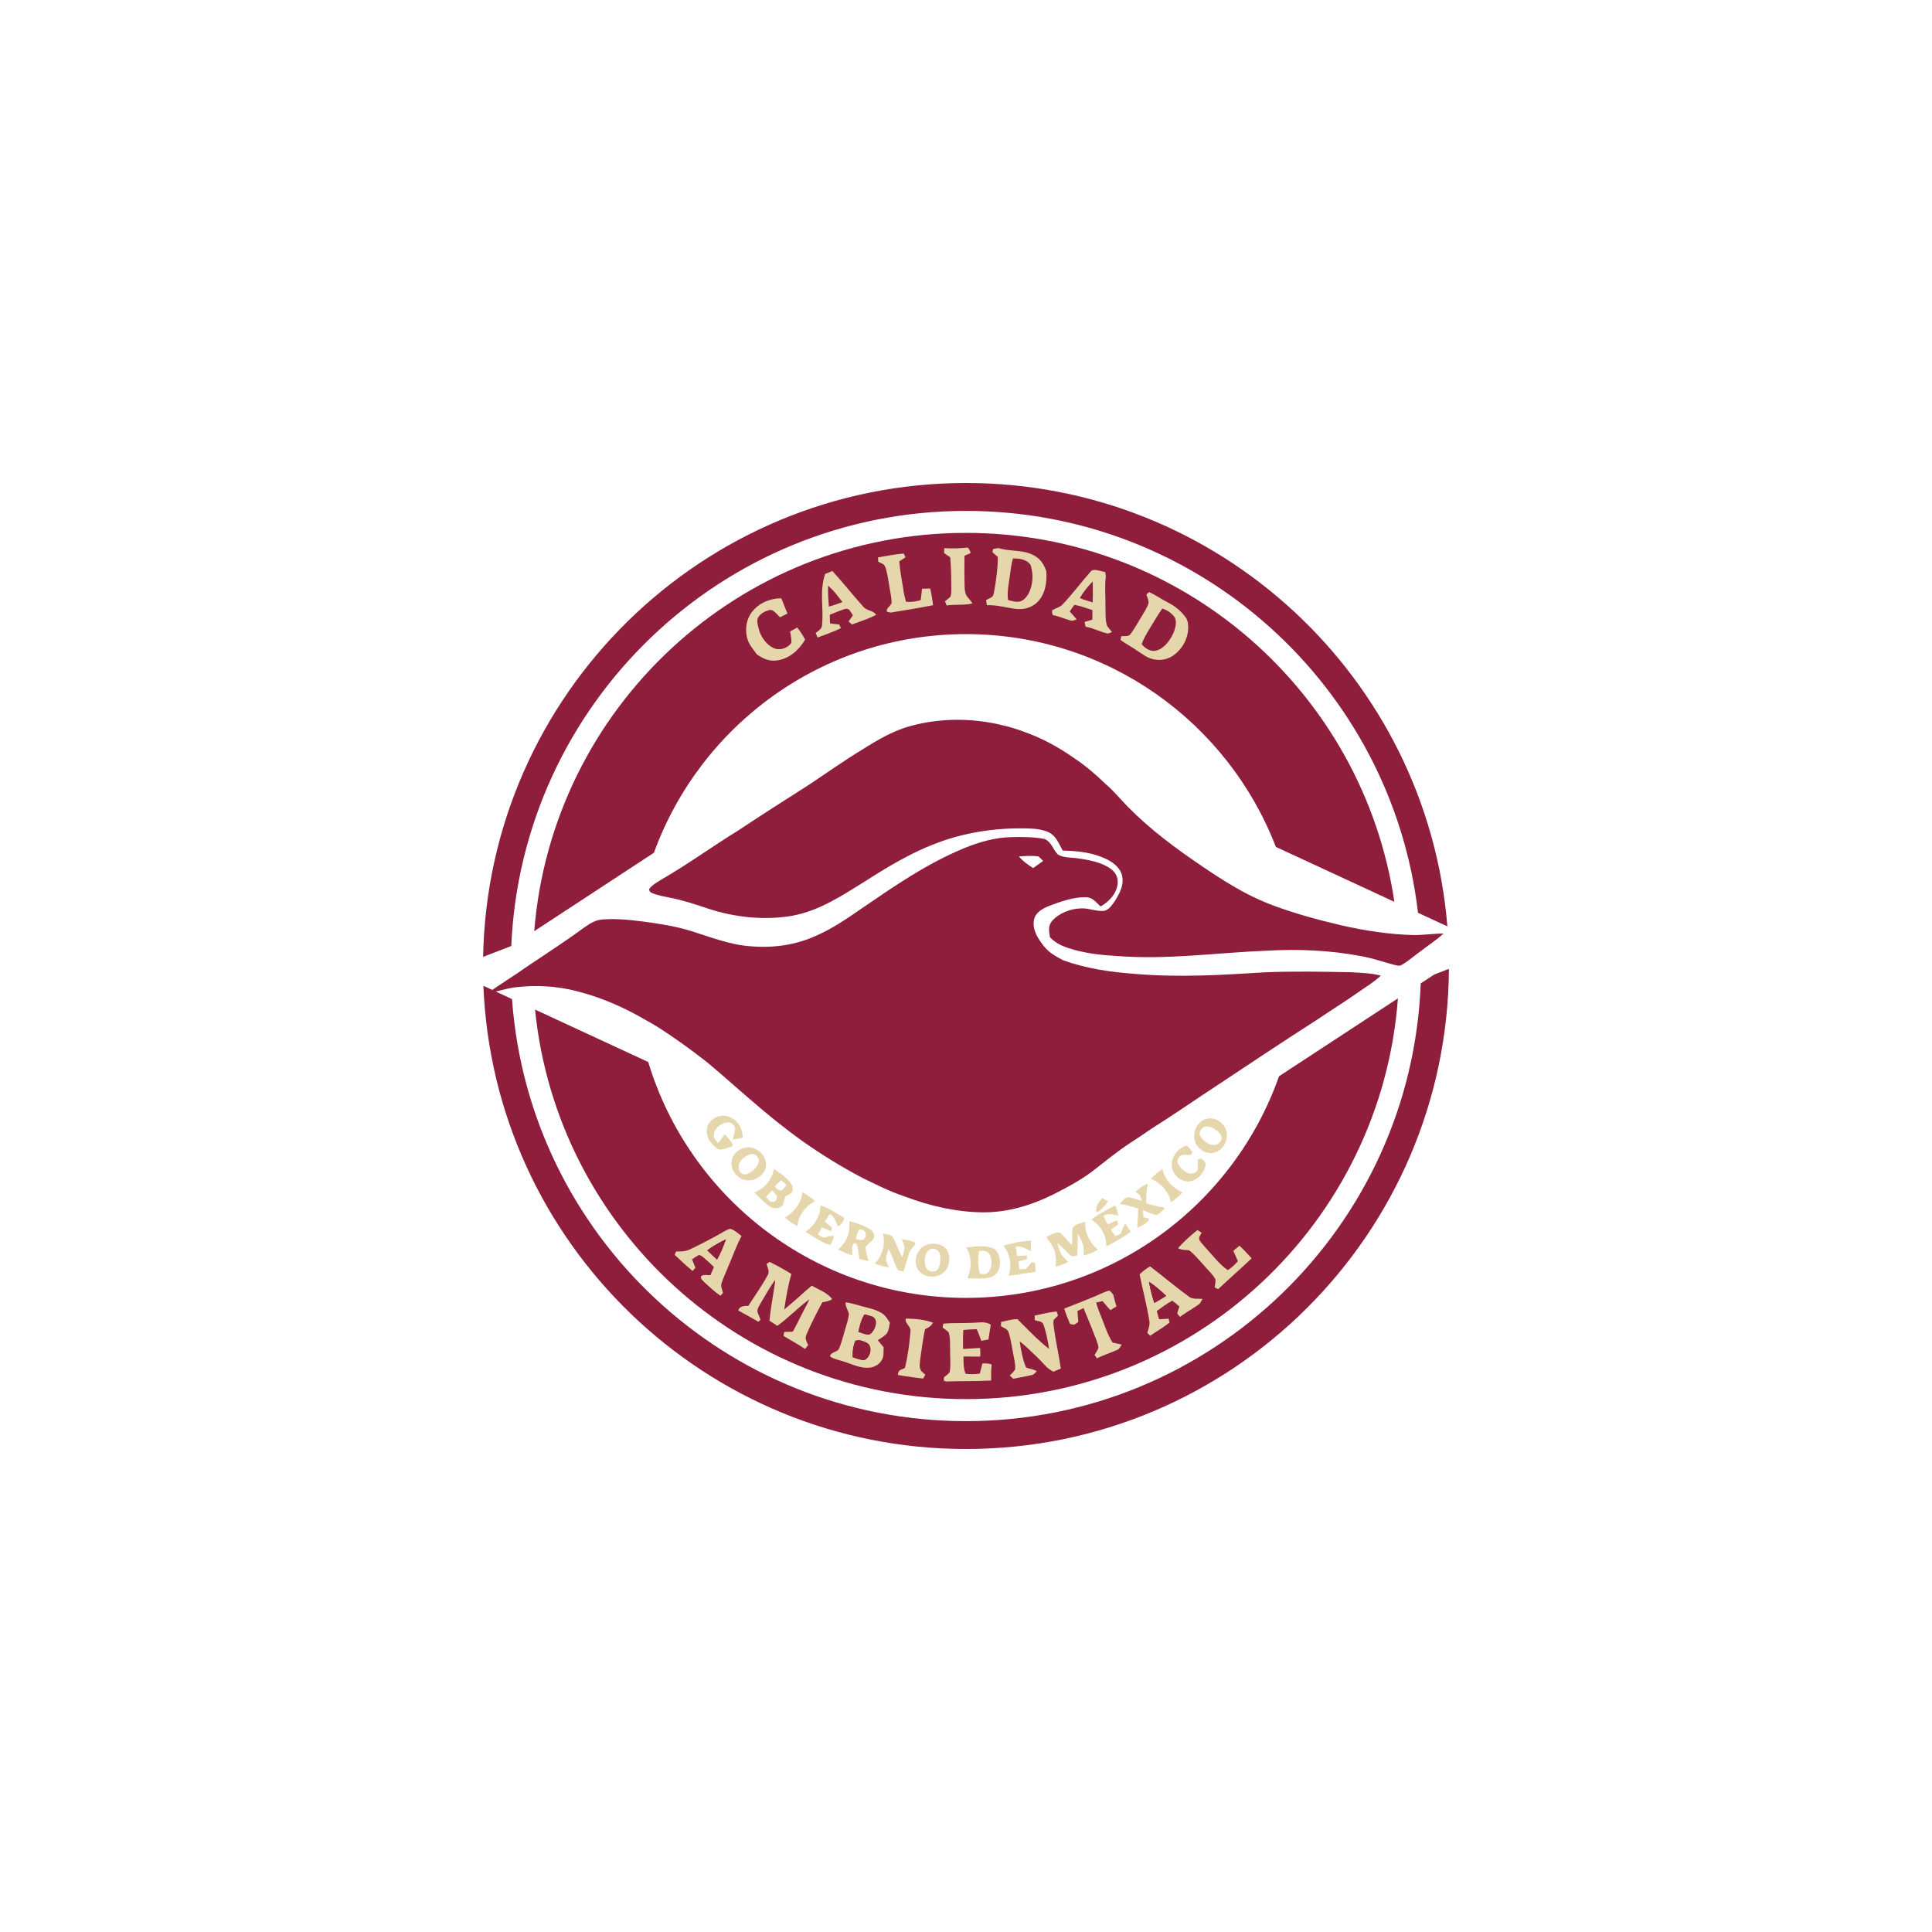 <?xml version="1.0" encoding="utf-8"?>
<!-- Generator: Adobe Illustrator 25.4.1, SVG Export Plug-In . SVG Version: 6.00 Build 0)  -->
<svg version="1.1" id="Capa_1" xmlns="http://www.w3.org/2000/svg" xmlns:xlink="http://www.w3.org/1999/xlink" x="0px" y="0px"
	 viewBox="0 0 500 500" style="enable-background:new 0 0 500 500;" xml:space="preserve">
<style type="text/css">
	.st0{fill:#8E1E3C;}
	.st1{fill:#08ABDF;}
	.st2{fill:#E6D6AB;}
	.st3{fill:none;}
</style>
<g>
	<path class="st0" d="M331.01,278.54c-11.76,33.4-43.6,57.35-81.02,57.35c-38.79,0-71.57-25.73-82.23-61.04l-29.29-13.57
		c5.66,56.61,53.43,100.81,111.53,100.81c59.08,0,107.49-45.72,111.78-103.71l-27.07,17.73L331.01,278.54z"/>
	<path class="st0" d="M360.86,233.39c-8.03-54.03-54.6-95.48-110.87-95.48c-58.88,0-107.15,45.39-111.73,103.08l30.98-20.3
		c11.98-33,43.62-56.58,80.76-56.58c36.57,0,67.8,22.87,80.19,55.07l6.01,2.78L360.86,233.39z"/>
	<path class="st1" d="M276.83,158.29c0.03,0.03,0.06,0.06,0.09,0.1v-0.23C276.89,158.2,276.86,158.24,276.83,158.29z M276.83,158.29
		c0.03,0.03,0.06,0.06,0.09,0.1v-0.23C276.89,158.2,276.86,158.24,276.83,158.29z"/>
	<path class="st2" d="M251.67,156.18c-2.17,0.51-4.46,0.18-6.68,0.52c-0.12-0.38-0.3-0.73-0.44-1.1c0.48-0.37,0.98-0.72,1.4-1.15
		c0.26-0.47,0.21-1.12,0.25-1.65c0.01-2.38-0.03-4.78-0.18-7.15c-0.03-0.47-0.07-0.94-0.1-1.42c-0.33-0.24-0.67-0.47-1.01-0.69
		c-0.2-0.14-0.39-0.27-0.59-0.4c0.02-0.43,0.04-0.85,0.04-1.28c2.04,0.13,4.05,0.07,6.07-0.15c0.45,0.38,0.6,0.88,0.79,1.4
		c-0.54,0.23-1.08,0.48-1.61,0.73c-0.05,2.59-0.03,5.18,0.02,7.77c0.03,0.94,0.07,1.83,0.57,2.67
		C250.74,154.89,251.24,155.5,251.67,156.18z"/>
	<path class="st2" d="M241.48,156.62c-3.64,0.74-7.33,1.31-11,1.92c-0.31-0.06-0.61-0.14-0.91-0.23c-0.46-0.85,1.12-1.51,1.18-2.34
		c0.01-1.1-0.25-2.21-0.43-3.29c-0.34-1.84-0.54-3.76-1.07-5.57c-0.24-0.56-0.32-1-0.95-1.24c-0.34-0.17-0.67-0.33-1.01-0.5
		c-0.01-0.38-0.04-0.75-0.05-1.13c2.23-0.34,4.4-0.82,6.65-0.99c0.15,0.33,0.29,0.66,0.45,0.99c-0.54,0.35-1.07,0.7-1.61,1.04
		c0.2,2.42,0.63,4.79,1.04,7.18c0.14,1.12,0.4,2.21,0.71,3.29c1.35,0.11,2.53-0.06,3.81-0.45c0.1-0.98,0.21-1.96,0.33-2.94
		c0.71-0.01,1.42-0.03,2.12-0.04c0.12,0.56,0.24,1.12,0.35,1.67C241.23,154.9,241.35,155.76,241.48,156.62z"/>
	<path class="st3" d="M276.83,158.29c0.03,0.03,0.06,0.06,0.09,0.1v-0.23c-0.02,0.04-0.05,0.07-0.07,0.11
		C276.84,158.27,276.83,158.28,276.83,158.29z"/>
	<path class="st3" d="M272.35,158.86L272.35,158.86c-0.03-0.1-0.07-0.2-0.1-0.3C272.29,158.66,272.32,158.76,272.35,158.86z"/>
	<path class="st3" d="M272.24,158.51c-0.01-0.04-0.02-0.09-0.02-0.12C272.23,158.43,272.23,158.47,272.24,158.51z"/>
	<path class="st3" d="M249.65,151.61c-0.04-2.59-0.07-5.18-0.02-7.77c0.54-0.25,1.07-0.5,1.62-0.73c-0.2-0.53-0.34-1.02-0.79-1.4
		c-2.02,0.21-4.04,0.27-6.07,0.15c0,0.43-0.02,0.85-0.04,1.28c0.2,0.13,0.39,0.27,0.59,0.4c0.34,0.23,0.68,0.46,1.01,0.69
		c0.04,0.48,0.07,0.95,0.1,1.42c0.15,2.38,0.2,4.78,0.18,7.16c-0.04,0.52,0.01,1.18-0.25,1.65c-0.43,0.42-0.93,0.78-1.4,1.15
		c0.14,0.38,0.32,0.73,0.44,1.11c2.21-0.35,4.51-0.01,6.68-0.53c-0.43-0.68-0.93-1.29-1.46-1.9
		C249.71,153.44,249.68,152.55,249.65,151.61z"/>
	<path class="st3" d="M204.49,163.4c0.14,0.97,0.37,1.97,0.34,2.94c-1.01,1.45-3.07,2.12-4.69,1.34c-1.68-0.78-2.96-2.56-3.59-4.25
		c-0.25-1.04-0.73-2.32-0.47-3.37c0.5-1.04,1.61-1.76,2.71-2.07c1.29-0.6,2.22,1.05,3.1,1.76c0.64-0.32,1.29-0.63,1.93-0.96
		c-0.58-1.3-1.05-2.65-1.62-3.95c-2.96,0.03-5.82,1.21-7.63,3.61c-1.42,1.88-1.75,4.32-1.22,6.59c0.44,1.72,1.55,2.94,2.56,4.35
		c1.55,1.04,3.16,1.81,5.09,1.56c3.27-0.43,5.73-2.67,7.38-5.4c-0.57-1.12-1.28-2.15-2.03-3.15
		C205.72,162.73,205.1,163.07,204.49,163.4z"/>
	<path class="st3" d="M272.2,158.16c0.01-0.04,0.01-0.07,0.02-0.1C272.21,158.09,272.21,158.12,272.2,158.16z"/>
	<path class="st3" d="M272.21,158.35c-0.01-0.05-0.01-0.1-0.01-0.15C272.2,158.24,272.2,158.29,272.21,158.35z"/>
	<path class="st3" d="M272.35,157.9L272.35,157.9c-0.01,0.01-0.02,0.01-0.02,0.01c-0.04,0.03-0.06,0.07-0.08,0.1
		c0.02-0.04,0.05-0.07,0.08-0.1C272.33,157.92,272.34,157.91,272.35,157.9z"/>
	<path class="st0" d="M262.17,144.52c-0.48,1.44-0.61,3.04-0.83,4.54c-0.26,2.11-0.74,4.07-0.45,6.22c1.22,0.3,2.59,0.81,3.76,0.08
		c1.45-0.93,2.16-2.85,2.42-4.47c0.3-1.58,0.11-3.14-0.33-4.68C265.76,144.76,263.78,144.49,262.17,144.52z"/>
	<path class="st0" d="M282.8,150.49c-1.27,1.31-2.43,2.72-3.35,4.31c0.36,0.14,0.71,0.26,1.07,0.4c0.75,0.26,1.51,0.49,2.27,0.71
		c0.04-1.43,0.05-2.88,0.03-4.31C282.82,151.23,282.82,150.86,282.8,150.49z"/>
	<path class="st0" d="M214.32,151.54c-0.09,1.83,0.05,3.64,0.2,5.46l0.51-0.16c1.01-0.3,2.02-0.63,3.01-1.01
		c-0.82-1.06-1.63-2.16-2.54-3.13C215.11,152.29,214.71,151.92,214.32,151.54z"/>
	<path class="st0" d="M300.79,157.49c-0.74,1.03-1.4,2.09-2.05,3.18c-1.17,2-2.48,3.85-3.29,6.04c0.19,0.21,0.38,0.41,0.58,0.61
		c0.99,0.86,2.13,1.42,3.46,0.98c1.95-0.63,3.42-2.74,4.22-4.53c0.46-1.13,0.96-3.02,0.21-4.11
		C303.04,158.57,302.14,157.93,300.79,157.49z"/>
	<path class="st2" d="M267.88,143.92c-2.94-1.8-6.16-1.05-9.53-2.09c-0.45,0.08-0.9,0.17-1.34,0.25c-0.05,0.27-0.11,0.54-0.17,0.82
		c0.46,0.42,0.93,0.84,1.41,1.26c-0.02,0.65-0.04,1.29-0.07,1.95c-0.16,2.46-0.52,5.09-1.01,7.51c-0.18,1.11-1.15,1.17-1.98,1.68
		c0.09,0.44,0.16,0.88,0.22,1.32c2.69-0.11,5.16,0.73,7.79,0.99c2.21,0.19,4.44-0.6,5.82-2.39c1.65-2.11,1.91-4.8,1.77-7.38
		C270.21,146.23,269.42,144.79,267.88,143.92z M267.07,150.9c-0.26,1.62-0.98,3.54-2.42,4.47c-1.17,0.73-2.54,0.21-3.76-0.08
		c-0.3-2.15,0.18-4.11,0.45-6.22c0.22-1.51,0.35-3.1,0.83-4.54c1.62-0.04,3.6,0.24,4.57,1.7
		C267.17,147.76,267.36,149.32,267.07,150.9z"/>
	<path class="st2" d="M286.09,156.95c0.05-2.59-0.24-5.23,0.1-7.79c-0.05-0.37-0.1-0.73-0.16-1.1c-0.96-0.17-2.78-0.92-3.6-0.34
		c-2.55,2.88-4.86,6.01-7.52,8.8c-0.67,0.65-1.75,0.88-2.55,1.38c-0.01,0.01-0.01,0.01-0.02,0.01c-0.04,0.03-0.06,0.07-0.08,0.1
		c-0.01,0.01-0.01,0.02-0.02,0.04c-0.01,0.03-0.02,0.07-0.02,0.1c0,0.01-0.01,0.02-0.01,0.04c0,0.04,0,0.1,0.01,0.14
		c0,0.01,0.01,0.03,0.01,0.04c0.01,0.04,0.02,0.08,0.02,0.12c0.01,0.01,0.01,0.03,0.01,0.04c0.03,0.1,0.06,0.2,0.1,0.3
		c0.04,0.13,0.08,0.26,0.1,0.36c1.57,0.28,2.99,0.95,4.52,1.37c0.62,0.21,1.08-0.07,1.65-0.25c-0.37-0.48-0.76-0.93-1.16-1.38
		c-0.21-0.23-0.42-0.45-0.63-0.67c0.01-0.01,0.01-0.02,0.02-0.03c0.02-0.04,0.05-0.07,0.07-0.11c0.36-0.54,0.73-1.08,1.12-1.59
		c1.61,0.27,3.11,0.85,4.67,1.37c-0.01,0.82-0.02,1.65-0.02,2.46c-0.67,0.2-1.34,0.4-2.01,0.6c0.08,0.41,0.15,0.83,0.26,1.24
		c2.01,0.31,3.79,1.38,5.76,1.76c0.36-0.11,0.73-0.24,1.08-0.39c-0.45-0.53-0.89-1.06-1.29-1.62
		C285.99,160.4,286.16,158.6,286.09,156.95z M282.79,155.9c-0.76-0.22-1.52-0.44-2.27-0.71c-0.36-0.14-0.71-0.26-1.07-0.4
		c0.91-1.59,2.07-3,3.35-4.32c0.01,0.37,0.01,0.74,0.02,1.11C282.85,153.03,282.83,154.47,282.79,155.9z"/>
	<path class="st2" d="M223.37,156.96c-2.71-3.01-5.21-6.22-7.96-9.19c-0.63,0.24-1.25,0.51-1.88,0.78c-1.5,4.55-0.33,8.68-0.79,13.3
		c-0.03,0.54-0.33,0.85-0.68,1.21c-0.32,0.26-0.65,0.51-0.97,0.75c0.16,0.4,0.32,0.79,0.49,1.18c2.04-0.79,4.09-1.43,6.04-2.43
		c-0.14-0.32-0.29-0.63-0.43-0.94c-0.62-0.07-1.24-0.13-1.86-0.21l-0.54-0.1c-0.03-0.74-0.04-1.48-0.04-2.21
		c1.29-0.49,2.56-1.09,3.88-1.49c0.36-0.12,0.74-0.07,1.14,0.18c0.33,0.48,0.64,0.96,0.96,1.45c-0.38,0.53-0.75,1.06-1.12,1.57
		c0.29,0.28,0.57,0.54,0.86,0.82c2.09-0.8,4.32-1.46,6.29-2.53C225.88,157.87,224.33,158.15,223.37,156.96z M215.03,156.84
		l-0.51,0.16c-0.15-1.82-0.29-3.63-0.2-5.46c0.4,0.38,0.79,0.76,1.17,1.16c0.91,0.97,1.73,2.07,2.54,3.13
		C217.04,156.21,216.04,156.54,215.03,156.84z"/>
	<path class="st2" d="M307.05,160.06c-1.23-1.77-2.73-3.06-4.64-4.05c-1.71-0.87-3.29-1.99-5.02-2.79
		c-0.24,0.21-0.48,0.42-0.71,0.63c0.21,0.7,0.66,1.53,0.55,2.25c-0.35,1.24-1.17,2.38-1.82,3.49c-0.92,1.47-1.73,3.06-2.79,4.44
		c-0.49,0.82-1.65,0.51-2.46,0.63c-0.05,0.32-0.11,0.65-0.15,0.97c0.3,0.21,0.61,0.43,0.92,0.64c1.74,1.05,3.44,2.13,5.12,3.29
		c2.2,1.46,5.04,1.68,7.32,0.26c2.89-1.86,4.63-5.41,4.01-8.85C307.26,160.68,307.15,160.37,307.05,160.06z M303.71,163.77
		c-0.8,1.79-2.27,3.9-4.22,4.53c-1.33,0.44-2.48-0.12-3.46-0.98c-0.2-0.2-0.38-0.4-0.57-0.61c0.81-2.2,2.11-4.04,3.29-6.04
		c0.65-1.09,1.31-2.15,2.05-3.18c1.35,0.44,2.24,1.08,3.14,2.17C304.68,160.75,304.18,162.63,303.71,163.77z"/>
	<path class="st2" d="M208.37,165.54c-1.65,2.74-4.11,4.97-7.39,5.4c-1.93,0.25-3.53-0.51-5.09-1.56c-1.01-1.4-2.12-2.63-2.56-4.35
		c-0.53-2.27-0.2-4.71,1.23-6.59c1.81-2.39,4.68-3.58,7.63-3.61c0.57,1.31,1.04,2.65,1.62,3.95c-0.64,0.32-1.29,0.65-1.93,0.96
		c-0.88-0.71-1.8-2.37-3.1-1.76c-1.09,0.3-2.21,1.02-2.71,2.07c-0.26,1.06,0.22,2.34,0.48,3.37c0.63,1.7,1.9,3.48,3.58,4.26
		c1.62,0.79,3.69,0.11,4.69-1.33c0.04-0.98-0.19-1.98-0.33-2.94c0.61-0.33,1.23-0.68,1.84-1.01
		C207.09,163.4,207.8,164.42,208.37,165.54z"/>
	<path class="st0" d="M373.58,241.6c-1.99,1.81-4.29,3.29-6.41,4.94c-1.47,1.06-2.86,2.31-4.45,3.2c-0.59,0.38-1.32,0.07-1.95-0.05
		c-2.84-0.76-5.6-1.72-8.5-2.24c-7.98-1.52-16.2-1.88-24.3-1.42c-13.42,0.53-25.95,2.46-39.51,1.34c-3.49-0.19-6.99-0.62-10.38-1.53
		c-2.38-0.66-4.6-1.42-6.34-3.27c-0.23-1.52-0.57-2.82,0.48-4.15c1.82-2.14,4.89-3.29,7.67-3.33c1.92-0.07,3.71,0.77,5.6,0.65
		c1.34-0.05,2.21-1.39,2.91-2.38c1.26-1.94,2.52-4.2,2.02-6.6c-0.37-1.96-2.04-3.34-3.71-4.24c-3.7-1.87-7.59-2.31-11.68-2.39
		c-1.17-2.06-1.74-4.07-4.19-4.97c-2.15-0.77-4.26-0.77-6.52-0.78c-5.82-0.04-11.66,0.71-17.26,2.28
		c-8.36,2.38-15.6,6.55-22.86,11.22c-6.12,3.79-12.02,7.82-19.24,9.13c-7.09,1.21-14.6,0.43-21.42-1.77
		c-3.35-1.11-6.62-2.23-10.09-2.9c-1.59-0.36-3.33-0.59-4.82-1.28c-0.37-0.15-0.58-0.46-0.65-0.92c0.73-1.11,2.14-1.85,3.24-2.54
		c6.76-3.89,13.07-8.52,19.72-12.6c6.11-4.06,12.3-8.01,18.49-11.95c4.57-3.04,9.05-6.23,13.74-9.07c3.93-2.49,8.3-5.05,12.84-6.19
		c7.75-2.05,16.08-1.97,23.84,0.01c1.72,0.38,3.37,0.93,5.02,1.53c4.6,1.61,8.95,3.94,12.93,6.74c2.99,1.98,5.73,4.3,8.3,6.8
		c2.17,1.83,3.9,4.03,5.89,6.03c5.95,6.03,12.61,10.9,19.61,15.63c5.27,3.54,10.51,6.86,16.43,9.24c6.18,2.43,12.65,4.19,19.11,5.71
		c6.12,1.38,12.48,2.38,18.76,2.51C368.47,242.01,371.01,241.6,373.58,241.6z"/>
	<path class="st2" d="M192.24,294.4c-0.07-2.64-1.71-5.24-4.49-5.6c-2.35-0.45-5.16,1.68-4.82,4.19c0.03,1.62,1.17,3.03,2.35,4.02
		c1.01,1.08,2.78,0.09,3.94-0.27c0.74-0.29,0.28-0.6,0.07-1.09c-0.45-0.76-1.12-1.45-1.73-2.11c-0.52,0.8-1.08,1.58-1.7,2.3
		c-0.52-0.68-1.17-1.12-1.1-2.07c-0.02-1.78,1.84-3.09,3.46-3.29c0.99-0.18,1.78,0.61,2.04,1.49c-0.08,0.98-0.4,1.96-0.58,2.92
		C190.54,294.79,191.39,294.61,192.24,294.4z"/>
	<path class="st2" d="M313.93,298.37c2.12-0.41,3.65-2.46,3.58-4.6c0.07-2.42-2.25-4.48-4.62-4.34c-2.33,0.24-3.9,2.45-3.82,4.71
		C308.99,296.58,311.54,298.79,313.93,298.37z M310.43,293.39c0.12-0.76,0.59-1.61,1.39-1.8c1.26-0.26,2.52,0.48,3.41,1.3
		c0.42,0.41,0.95,1.01,0.96,1.62c-0.18,1.04-1.09,1.92-2.2,1.82C312.51,296.24,310.78,294.83,310.43,293.39z"/>
	<path class="st2" d="M308.67,305.55c1.68-0.65,3.18-2.38,3.34-4.21c0.08-0.83-1.48-2.12-2.04-1.03c-0.18,1.08,0.54,2.57-0.74,3.15
		c-1.61,0.91-3.59-0.79-4.29-2.17c-0.44-0.71-0.23-1.27,0.27-1.87c0.57-0.86,2.02-0.46,2.92-0.51c0.17-0.22,0.33-0.45,0.49-0.67
		c-0.59-0.64-0.98-2.06-2.05-1.6c-2.15,0.93-3.82,3.39-3.19,5.79C303.92,304.65,306.42,306.41,308.67,305.55z"/>
	<path class="st2" d="M193.82,305.48c1.79,0.08,3.85-1.45,4.32-3.18c0.79-3.07-2.62-6.17-5.64-5.21c-1.57,0.42-3.08,1.85-3.15,3.55
		C188.96,303.12,191.32,305.64,193.82,305.48z M193.96,298.8c1.26-0.62,2.74,0.71,2.37,2.04c-0.4,1.37-1.74,2.53-3.05,3.01
		c-1.18,0.4-2.14-0.6-2.08-1.75C191.12,300.45,192.58,299.34,193.96,298.8z"/>
	<path class="st2" d="M199.23,312.23c0.92,0.66,2.54,0.67,3.3-0.24c0.32-0.73,0.47-1.54,0.67-2.3c0.58-0.33,1.21-0.65,1.72-1.08
		c0.39-0.82,0.26-1.8-0.33-2.5c-1.15-1.45-2.78-2.61-4.32-3.6c-0.43,2.77-2.44,5.1-5.05,6.09
		C196.49,309.86,197.74,311.26,199.23,312.23z M202.16,305.41c0.47,0.42,0.93,0.85,1.4,1.27c-0.43,0.46-0.79,1.33-1.47,1.38
		c-0.63,0.15-1.15-0.65-1.61-0.98C201.03,306.51,201.57,305.95,202.16,305.41z M199.85,308.11c0.46,0.46,1.04,0.98,1.28,1.6
		c-0.12,0.72-0.25,1.14-1.02,1.32c-0.93,0.23-1.34-0.74-1.88-1.3C198.75,309.17,199.29,308.63,199.85,308.11z"/>
	<path class="st2" d="M306.04,308.6c-2.57-1.13-4.61-3.3-5.21-6.08c-1.1,0.76-2.05,1.57-2.96,2.54c2.59,1.08,4.59,3.35,5.2,6.1
		C304.16,310.39,305.12,309.55,306.04,308.6z"/>
	<path class="st2" d="M301.5,312.57c-1.65-0.29-3.26-0.63-4.85-1.15c-0.1-1.71,0.11-3.38,0.41-5.06c-1.26,0.46-2.24,1.18-3.2,2.09
		c1.11,0.72,1.36,0.98,1.57,2.32c-1.14-0.29-2.26-0.78-3.42-0.96c-0.91,0.1-1.63,1.11-2.21,1.73c1.62,0.34,3.22,0.7,4.77,1.26
		c-0.03,1.67-0.15,3.33-0.28,4.99c0.88-0.4,1.73-0.79,2.46-1.44c0.35-0.38,0.76-0.45,0.47-1.03c-0.43-0.12-0.87-0.21-1.3-0.29
		c-0.04-0.6-0.08-1.2-0.12-1.8c1.12,0.4,2.23,0.95,3.4,1.18C300.13,314.35,300.92,313.21,301.5,312.57z"/>
	<path class="st2" d="M210.92,310.85c-1.01-0.92-2.04-1.63-3.24-2.28c-0.32,2.92-2.13,5.02-4.51,6.55c0.99,0.96,1.95,1.64,3.23,2.18
		C206.57,314.59,208.54,312.06,210.92,310.85z"/>
	<path class="st2" d="M286.73,310.86c-0.49-0.27-0.99-0.55-1.51-0.77c-0.84,0.91-1.95,2.41-1.35,3.7
		C285.17,312.98,285.96,312.2,286.73,310.86z"/>
	<path class="st2" d="M216.88,317.42c0.89-0.69,1.4-1.08,1.6-2.24c-1.98-1.09-3.96-2.6-6.15-3.22c-0.04,2.91-1.54,5.18-3.86,6.83
		c1.5,0.95,3.01,1.89,4.57,2.74c0.6,0.29,1.15,0.63,1.85,0.55c0.6-0.62,0.71-1.36,0.92-2.17c-0.96-0.16-1.73,0.19-2.63,0.4
		c-0.52-0.18-1.01-0.54-1.49-0.82c0.34-0.62,0.68-1.24,1.01-1.85c0.79,0.33,1.57,0.66,2.36,0.99c0.09-0.29,0.18-0.59,0.27-0.88
		c-0.62-0.54-1.24-1.08-1.85-1.62c0.41-0.65,0.84-1.31,1.26-1.96C216.07,314.93,216.24,316.17,216.88,317.42z"/>
	<path class="st2" d="M292.64,318.79c-0.46-0.71-0.93-1.42-1.44-2.1c-0.47,0.83-0.82,1.7-1.14,2.6c-0.49,0.2-0.98,0.4-1.46,0.61
		c-0.37-0.56-0.74-1.12-1.11-1.68c0.65-0.47,1.3-0.93,1.95-1.4c-0.14-0.32-0.27-0.65-0.41-0.97c-0.78,0.35-1.56,0.7-2.35,1.05
		c-0.39-0.73-0.76-1.47-1.12-2.21c1.38-0.77,2.38-0.4,3.82-0.07c-0.12-0.95-0.29-1.81-0.79-2.63c-2.13,1.02-4.21,2.22-6.12,3.63
		c2.45,1.65,3.84,3.96,3.85,6.95C288.51,321.45,290.67,320.23,292.64,318.79z"/>
	<path class="st2" d="M226.1,320.59c0.41-1.11-0.18-2.08-1.14-2.62c-1.52-0.83-3.44-1.55-5.15-1.89c0.24,2.93-0.7,5.38-2.88,7.34
		c1.2,0.62,2.38,1.1,3.68,1.48c0.01-1.19-0.42-2.29,0.51-3.24l0.58,0.32c0.43,1.23,0.51,2.58,0.75,3.86
		c0.77,0.2,1.54,0.38,2.32,0.55c-0.32-1.2-0.74-2.5-0.75-3.74C224.66,321.91,225.53,321.36,226.1,320.59z M223.23,320.92
		c-0.58,0.03-1.19-0.16-1.76-0.27c0.22-0.9,0.4-1.74,0.9-2.53c0.66,0.07,1.27,0.21,1.63,0.83
		C224.23,319.74,223.99,320.54,223.23,320.92z"/>
	<path class="st2" d="M284.15,323.46c-2.07-1.76-3.54-4.54-3.29-7.3c-0.99,0.38-2.68,0.65-3.27,1.57c-0.2,1.49-0.05,3.02-0.14,4.52
		c-1.09-1.02-1.98-2.26-3.1-3.25c-1.14-0.13-2.45,0.52-3.43,1.07c-0.1,0.57,0.39,0.84,0.68,1.28c1.58,1.84,1.89,4.16,1.6,6.51
		c1.12-0.36,2.2-0.78,3.27-1.26c-0.6-0.6-1.24-1.18-1.74-1.87c-0.54-0.9-0.82-2.02-1.12-3.02c1.37,0.99,2.4,2.34,3.7,3.39
		c0.49-0.02,0.98-0.11,1.47-0.18c0.16-1.9,0.14-3.82,0.12-5.73c0.5,0.96,1.07,1.95,1.4,2.98c0.27,0.86,0.15,1.89,0.14,2.78
		C281.77,324.59,282.95,324.12,284.15,323.46z"/>
	<path class="st2" d="M323.93,325.66c-2.86,2.7-5.82,5.28-8.68,7.98c-0.3-0.15-0.6-0.31-0.9-0.46c0.08-0.68,0.3-1.43,0.2-2.12
		c-0.85-1.44-2.18-2.62-3.26-3.9c-1.15-1.2-2.21-2.64-3.58-3.59c-1.01-0.14-1.93-0.01-2.85-0.55c1.52-1.71,3.25-3.24,5.02-4.68
		c0.38,0.21,0.74,0.43,1.11,0.67c-0.41,0.85-0.99,1.29-0.4,2.24c1.26,1.56,2.66,3.02,3.98,4.53c0.96,1.1,1.98,2.09,3.17,2.95
		c1.01-0.68,1.84-1.43,2.64-2.34c-0.4-0.89-0.8-1.78-1.2-2.67c0.52-0.45,1.05-0.89,1.58-1.34
		C321.88,323.4,322.91,324.54,323.93,325.66z"/>
	<path class="st2" d="M232.4,328.73c0.47,0.14,0.96,0.22,1.44,0.32c0.54-1.58,0.93-3.2,1.46-4.78c0.31-0.95,1-1.47,1.57-2.24
		c0.07-0.63-0.37-0.54-0.81-0.76c-0.88-0.3-1.78-0.4-2.69-0.54c0.26,0.66,0.62,1.36,0.71,2.08c-0.01,0.85-0.32,1.73-0.54,2.55
		c-0.95-1.48-1.46-3.12-2.2-4.71c-0.45-1.16-1.78-1.22-2.84-1.4c0.67,2.68-0.1,5.79-2.11,7.71c1.18,0.59,2.38,0.86,3.69,1.02
		c-0.28-0.64-0.65-1.29-0.78-1.96c-0.01-0.92,0.38-1.86,0.63-2.73C231.03,324.99,231.39,327.01,232.4,328.73z"/>
	<path class="st2" d="M267.98,329.13c-0.02-0.76-0.04-1.51-0.06-2.27c-0.3-0.09-0.61-0.18-0.92-0.26c-0.48,0.6-0.92,1.27-1.49,1.78
		c-0.54,0.14-1.13,0.09-1.69,0.11c-0.08-0.66-0.16-1.33-0.26-1.99c0.73-0.22,1.45-0.42,2.18-0.64c0.03-0.32,0.05-0.64,0.07-0.95
		c-0.88,0.05-1.75,0.11-2.62,0.16c-0.11-0.83-0.21-1.66-0.3-2.49c1.54-0.2,2.54,0.62,3.88,1.17c0.03-0.89,0.04-1.78,0.05-2.66
		c-2.42,0.1-4.79,0.59-7.1,1.29c1.7,2.24,2.25,5.1,1.29,7.77C263.35,329.93,265.64,329.47,267.98,329.13z"/>
	<path class="st2" d="M240.24,322.02c-2.84,0.68-4.18,4.33-2.56,6.73c1.51,1.93,4.64,2.22,6.49,0.59c1.68-1.42,1.99-4.18,0.81-5.99
		C243.99,321.97,241.79,321.66,240.24,322.02z M242.93,328.09c-0.49,1.45-2.86,1.23-3.33-0.13c-0.53-1.38-0.38-3.71,0.96-4.59
		c0.88-0.51,2.35-0.02,2.62,1.01C243.52,325.54,243.4,326.98,242.93,328.09z"/>
	<path class="st2" d="M256.39,330.55c1.82-0.6,2.5-2.4,2.42-4.18c-0.14-1.43-0.58-2.86-2.05-3.42c-2.04-0.76-4.63-0.34-6.74-0.07
		c1.57,2.43,1.49,5.36,0.32,7.94C252.3,330.8,254.49,331.1,256.39,330.55z M253.39,323.76c0.93-0.17,2.01-0.14,2.59,0.73
		c0.84,1.28,0.85,3.24-0.01,4.52c-0.4,0.75-1.71,0.96-2.38,0.52C253.01,327.72,253.05,325.6,253.39,323.76z"/>
	<path class="st2" d="M208.68,345.46c-0.47,1.01,0.12,1.73,0.48,2.65c-0.28,0.34-0.55,0.67-0.82,1.01
		c-1.79-1.25-3.72-2.25-5.57-3.39c0.05-0.34,0.11-0.68,0.18-1.02c0.74-0.02,1.48-0.04,2.22-0.07c1.13-1.98,2.07-4.06,3.14-6.08
		c0.44-0.74,0.82-1.51,1.16-2.31c-2.89,2.12-5.39,4.77-8.3,6.88c-0.67-0.45-1.35-0.9-2.03-1.34c0.23-2.76,0.79-5.49,1.18-8.23
		c0.15-0.76,0.25-1.54,0.32-2.32c-1.41,1.8-2.47,3.9-3.68,5.85c-0.44,0.91-1.34,1.88-0.74,2.93c0.21,0.51,0.42,1.01,0.61,1.52
		l-0.57,0.54c-1.7-1.03-3.46-1.95-5.18-2.93c0.33-0.93,0.75-0.95,1.64-1.18c0.3,0.01,0.62,0.01,0.93,0.01
		c1.68-2.63,3.53-5.2,5.01-7.93c0.61-0.98-0.03-1.93-0.26-2.95c0.25-0.18,0.51-0.35,0.76-0.51c1.94,0.91,3.83,1.99,5.66,3.12
		c-0.9,2.98-1.39,6.11-1.87,9.18c0.42-0.34,0.82-0.69,1.24-1.04c2.03-1.63,3.88-3.47,5.88-5.12c1.82,1.02,4.07,1.8,5.3,3.49
		c-0.79,0.51-1.63,0.65-2.54,0.79C211.37,339.77,209.88,342.57,208.68,345.46z"/>
	<path class="st2" d="M290.3,348.01c-0.38,0.51-0.54,1.06-1.13,1.32c-1.73,0.8-3.56,1.32-5.26,2.21c-0.22-0.29-0.43-0.58-0.65-0.88
		c0.35-0.61,0.88-1.23,1.02-1.92c-0.07-0.67-0.33-1.34-0.55-1.97c-0.96-2.48-1.92-4.94-2.97-7.37c-0.11-0.3-0.21-0.59-0.33-0.88
		c-0.54,0.26-1.07,0.52-1.6,0.78c0.09,0.94,0.18,1.88,0.24,2.82c-0.35,0.24-0.71,0.48-1.07,0.72c-0.36-0.07-0.71-0.12-1.07-0.19
		c-0.57-1.3-1.09-2.62-1.5-3.99c2.72-1.07,5.45-2.13,8.15-3.26c1.13-0.46,2.26-1.1,3.45-1.39c0.46,0.18,0.79,0.7,1.09,1.07
		c0.23,1.02,0.52,2.02,0.82,3.02c-0.52,0.32-1.05,0.62-1.56,0.97c-0.67-0.7-1.27-1.44-1.89-2.18l-0.15-0.17
		c-0.55,0.11-1.11,0.26-1.66,0.39c0.38,1.39,0.91,2.71,1.46,4.04c0.88,2.17,1.51,4.34,2.81,6.32
		C288.75,347.6,289.53,347.78,290.3,348.01z"/>
	<path class="st3" d="M214.89,350.73c-0.04,0.09-0.07,0.19-0.09,0.3c0.1,0.07,0.2,0.13,0.3,0.2c-0.1-0.06-0.21-0.12-0.3-0.2
		C214.82,350.91,214.85,350.82,214.89,350.73z"/>
	<path class="st3" d="M215.36,350.21c0,0.01-0.01,0.01-0.01,0.01C215.35,350.21,215.35,350.21,215.36,350.21L215.36,350.21z"/>
	<path class="st3" d="M254.24,352.86c-0.23,0.87-0.46,1.74-0.68,2.62c-1.28,0.18-2.43,0.18-3.71,0.02
		c-0.51-1.46-0.51-2.94-0.49-4.46c1.44,0.03,2.88,0.04,4.33,0.03c0.01-0.44,0.01-0.87,0.01-1.3c-0.03-0.32-0.06-0.62-0.1-0.93
		c-1.21,0.07-2.42,0.15-3.63,0.22l-0.74,0.05c-0.05-1.63-0.05-3.27,0.07-4.9c1.15-0.15,2.3-0.17,3.46-0.22
		c0.46,0.98,0.79,2,1.17,3.01c0.62-0.12,1.24-0.23,1.87-0.34c0.18-1.29,0.38-2.58,0.6-3.86c-1.65-0.95-3.18-0.47-4.98-0.45
		c-2.43,0.14-4.89-0.02-7.3,0.22c-0.07,0.33-0.14,0.68-0.2,1.01c0.54,0.38,1.12,0.76,1.57,1.24c0.47,1.45,0.33,3.15,0.38,4.67
		c-0.01,1.84,0.21,3.78-0.1,5.6c-0.37,0.55-0.99,0.95-1.49,1.37c-0.01,0.29-0.02,0.58-0.03,0.87l0.6,0.2
		c3.89-0.11,7.77-0.05,11.65-0.24c-0.01-1.38-0.02-2.76,0.13-4.13C255.86,352.77,255.09,352.83,254.24,352.86z"/>
	<path class="st3" d="M235.62,344.54c-0.24,3.1-0.69,6.51-1.45,9.52c-1.04,0.48-1.74,0.44-1.81,1.79c0.57,0.11,1.15,0.21,1.73,0.3
		c1.6,0.21,3.19,0.46,4.8,0.63c0.19-0.32,0.38-0.66,0.57-0.99c-0.32-0.28-0.64-0.57-0.96-0.86c-0.76-1.01-0.44-2.02-0.35-3.18
		c0.38-2.58,0.68-5.19,1.24-7.74c0.9-0.43,1.55-0.77,2.06-1.68c-2.17-0.82-4.72-1.02-7.03-1.07
		C234.01,342.4,235.8,343.3,235.62,344.54z"/>
	<path class="st3" d="M215.1,350.41c0.03-0.03,0.07-0.07,0.1-0.09C215.17,350.35,215.13,350.38,215.1,350.41z"/>
	<path class="st3" d="M214.91,350.68c0.04-0.07,0.07-0.13,0.11-0.18C214.99,350.55,214.95,350.61,214.91,350.68z"/>
	<path class="st3" d="M272.68,341.66c0.33-0.4,0.74-0.76,1.12-1.12c-0.07-0.39-0.2-0.76-0.37-1.11c-1.9,0.18-3.79,0.66-5.66,1.08
		c0.01,0.38,0.01,0.77,0.02,1.15c0.83,0.33,2.05,0.23,2.3,1.29c0.7,1.98,1.09,4.09,1.4,6.16c-2.95-2.29-5.53-5.08-8.16-7.67
		c-1.39-0.11-2.88,0.45-4.24,0.7c-0.02,0.36-0.04,0.73-0.05,1.1c0.65,0.42,1.8,0.75,1.99,1.58c0.55,1.71,0.79,3.54,1.14,5.31
		c0.23,1.36,0.61,2.8,0.57,4.19c-0.26,0.65-0.95,1.15-1.41,1.67c0.3,0.29,0.6,0.58,0.9,0.87c1.55-0.37,3.15-0.59,4.71-0.95
		c0.68-0.11,0.94-0.61,1.4-1.05c-0.32-0.14-0.65-0.3-0.98-0.43c-0.6-0.17-1.24-0.28-1.82-0.53c-0.91-2.1-1.28-4.51-1.65-6.75
		c0.85,0.64,1.64,1.36,2.43,2.09c1.39,1.3,2.77,2.62,4.07,4.04c0.65,0.73,1.38,1.27,2.25,1.72c0.62-0.3,1.26-0.55,1.91-0.79
		c-0.52-3.61-1.36-7.18-1.85-10.8C272.65,342.85,272.52,342.21,272.68,341.66z"/>
	<path class="st3" d="M320.77,322.35c-0.52,0.44-1.05,0.89-1.58,1.34c0.4,0.89,0.8,1.79,1.2,2.67c-0.8,0.91-1.64,1.66-2.65,2.34
		c-1.18-0.86-2.2-1.85-3.16-2.95c-1.32-1.52-2.73-2.96-3.99-4.52c-0.6-0.95-0.01-1.38,0.4-2.24c-0.36-0.23-0.73-0.45-1.11-0.67
		c-1.77,1.44-3.51,2.98-5.02,4.68c0.92,0.55,1.83,0.42,2.85,0.56c1.36,0.95,2.42,2.4,3.57,3.6c1.08,1.27,2.41,2.45,3.26,3.89
		c0.1,0.69-0.12,1.44-0.2,2.13c0.3,0.16,0.6,0.31,0.91,0.47c2.85-2.71,5.82-5.29,8.68-7.99
		C322.91,324.54,321.88,323.4,320.77,322.35z"/>
	<path class="st3" d="M297.47,327.85L297.47,327.85c0.05-0.03,0.1-0.06,0.14-0.08L297.47,327.85z"/>
	<path class="st3" d="M285.14,341.14c-0.54-1.33-1.09-2.65-1.46-4.03c0.55-0.14,1.11-0.28,1.67-0.39l0.15,0.17
		c0.62,0.74,1.22,1.48,1.89,2.18c0.51-0.35,1.03-0.66,1.56-0.97c-0.3-1.01-0.59-2.01-0.82-3.02c-0.3-0.38-0.62-0.89-1.08-1.07
		c-1.19,0.3-2.32,0.93-3.45,1.39c-2.7,1.12-5.43,2.18-8.15,3.26c0.41,1.36,0.93,2.68,1.5,3.99c0.36,0.07,0.71,0.12,1.07,0.19
		c0.36-0.24,0.72-0.49,1.07-0.72c-0.07-0.94-0.16-1.88-0.24-2.82c0.54-0.26,1.07-0.52,1.6-0.78c0.11,0.29,0.21,0.58,0.33,0.88
		c1.05,2.43,2.01,4.89,2.97,7.37c0.23,0.63,0.48,1.3,0.55,1.97c-0.15,0.69-0.67,1.32-1.02,1.92c0.21,0.3,0.43,0.6,0.65,0.88
		c1.69-0.88,3.52-1.41,5.25-2.21c0.6-0.26,0.76-0.82,1.14-1.32c-0.77-0.23-1.55-0.4-2.35-0.55
		C286.66,345.49,286.03,343.32,285.14,341.14z"/>
	<path class="st2" d="M187.34,318.74c-2.85,1.62-5.75,3.17-8.71,4.57c-1.18,0.6-2.4,0.57-3.68,0.58c-0.12,0.29-0.23,0.58-0.34,0.86
		c1.51,1.43,3.03,2.86,4.62,4.19c0.25-0.28,0.5-0.57,0.75-0.85c-0.28-0.73-0.59-1.45-0.89-2.17c0.59-0.4,1.21-0.85,1.86-1.14
		c0.46,0.12,0.88,0.48,1.26,0.76c0.88,0.74,1.72,1.55,2.55,2.36c-0.29,0.7-0.6,1.41-0.9,2.12c-0.71,0.05-1.89-0.28-2.42,0.3
		c-0.19,0.7,0.43,1.05,0.83,1.51c1.34,1.22,2.68,2.49,4.18,3.51c0.22-0.24,0.44-0.49,0.66-0.73c-0.23-0.89-0.7-1.81-0.31-2.72
		c0.66-1.83,1.49-3.59,2.21-5.4c0.94-2.2,1.75-4.52,2.91-6.6c-0.9-0.69-1.9-1.63-3.01-1.9
		C188.37,318.17,187.85,318.46,187.34,318.74z M186.7,323.73c-0.34,0.77-0.73,1.51-1.13,2.25c-0.39-0.35-0.78-0.71-1.16-1.08
		c-0.46-0.43-0.92-0.88-1.37-1.32c1.51-1.11,3.13-2.05,4.83-2.82C187.51,321.77,187.11,322.75,186.7,323.73z"/>
	<path class="st2" d="M297.65,327.74c-0.01,0.01-0.02,0.02-0.04,0.02c-0.05,0.02-0.1,0.06-0.14,0.08c-0.93,0.54-1.75,1.21-2.54,1.95
		c0.78,3.99,1.86,7.95,2.51,11.97c0.2,1.15-0.2,2.08-0.52,3.15c0.24,0.27,0.49,0.53,0.73,0.79c1.67-1.17,3.46-2.15,5.04-3.43
		c-0.08-0.33-0.16-0.66-0.25-0.99c-0.62,0.05-1.24,0.1-1.86,0.12l-0.61,0.01c-0.23-0.7-0.41-1.41-0.6-2.12
		c1.29-0.92,2.61-1.9,3.99-2.67c0.27,0.18,0.54,0.38,0.79,0.57c0.37,0.3,0.73,0.62,1.08,0.93c-0.2,0.6-0.43,1.2-0.55,1.82
		c0.2,0.32,0.43,0.59,0.7,0.86c1.52-1.13,3.18-2.05,4.74-3.12c0.57-0.37,0.73-0.95,1.09-1.52c-1.1-0.12-2.6,0.15-3.49-0.57
		C304.3,333.1,301.04,330.32,297.65,327.74z M298.74,337.2c-0.58-1.78-1.1-3.62-1.37-5.48c1.6,1.05,3.05,2.34,4.44,3.65
		C300.81,336.01,299.79,336.61,298.74,337.2z"/>
	<path class="st2" d="M228.37,339.95c-1.52-1.03-3.56-1.42-5.31-1.9c-1.39-0.35-2.82-0.88-4.23-1c-0.04,1.15,0.6,1.92,0.87,2.98
		c-0.12,1.36-0.61,2.72-0.98,4.02c-0.48,1.54-0.84,3.15-1.44,4.65c-0.16,0.35-0.29,0.73-0.68,0.89c-0.4,0.26-0.88,0.38-1.24,0.62
		c-0.01,0.01-0.01,0.01-0.01,0.01c-0.05,0.04-0.1,0.07-0.15,0.11c-0.04,0.03-0.07,0.06-0.1,0.09c-0.03,0.03-0.05,0.05-0.07,0.08
		c-0.04,0.05-0.08,0.12-0.12,0.18c0,0.02-0.01,0.02-0.02,0.04c-0.04,0.09-0.07,0.19-0.09,0.31c0.1,0.07,0.2,0.14,0.3,0.2
		c0.86,0.51,1.96,0.71,2.88,1.02c2.09,0.6,4.35,1.79,6.53,1.73c1.49-0.01,2.9-0.66,3.68-1.96c0.63-0.98,0.43-2.24,0.49-3.36
		c-0.38-0.42-0.72-0.87-1.08-1.3l-0.44-0.52c0.81-0.52,1.79-1.05,2.39-1.82c0.51-0.73,0.55-1.83,0.76-2.68
		C229.73,341.48,229.24,340.52,228.37,339.95z M223.74,351.96c-1.01,0.09-2.1-0.43-3.06-0.72c-0.08-1.45,0.12-2.89,0.68-4.23
		c0.31-0.09,0.61-0.17,0.93-0.21c0.86,0.23,1.99,0.5,2.6,1.18C225.75,349.24,225.09,351.31,223.74,351.96z M225.61,344.89
		c-0.77,1.08-2.42,0.02-3.46-0.18c0.33-1.6,0.71-3.13,1.57-4.54c0.68,0.15,1.37,0.34,2.04,0.55
		C227.38,341.55,226.56,343.86,225.61,344.89z"/>
	<path class="st2" d="M274.54,354.21c-0.65,0.24-1.29,0.48-1.91,0.79c-0.86-0.46-1.6-0.99-2.25-1.73c-1.29-1.42-2.67-2.73-4.07-4.04
		c-0.78-0.73-1.57-1.45-2.42-2.09c0.37,2.25,0.74,4.65,1.65,6.75c0.57,0.25,1.21,0.37,1.82,0.53c0.32,0.14,0.65,0.29,0.98,0.43
		c-0.46,0.44-0.72,0.93-1.4,1.04c-1.56,0.37-3.15,0.59-4.71,0.95c-0.3-0.29-0.6-0.58-0.9-0.86c0.46-0.52,1.15-1.03,1.41-1.68
		c0.05-1.39-0.33-2.82-0.57-4.19c-0.35-1.76-0.58-3.6-1.14-5.31c-0.2-0.83-1.34-1.17-1.99-1.57c0.02-0.37,0.04-0.74,0.05-1.11
		c1.37-0.24,2.86-0.8,4.24-0.7c2.62,2.59,5.21,5.38,8.16,7.67c-0.31-2.08-0.7-4.18-1.4-6.17c-0.26-1.05-1.48-0.95-2.3-1.29
		c-0.01-0.39-0.01-0.77-0.02-1.15c1.87-0.41,3.76-0.89,5.67-1.07c0.17,0.34,0.29,0.71,0.37,1.1c-0.39,0.35-0.8,0.71-1.12,1.12
		c-0.15,0.54-0.03,1.18,0.02,1.74C273.19,347.03,274.03,350.6,274.54,354.21z"/>
	<path class="st2" d="M238.15,351.74c-0.08,1.16-0.41,2.17,0.36,3.18c0.31,0.29,0.63,0.58,0.96,0.86c-0.19,0.34-0.38,0.67-0.57,0.99
		c-1.6-0.17-3.21-0.42-4.8-0.63c-0.58-0.09-1.15-0.2-1.73-0.3c0.07-1.35,0.77-1.3,1.81-1.79c0.76-3.02,1.21-6.43,1.45-9.53
		c0.18-1.24-1.61-2.13-1.2-3.28c2.31,0.04,4.86,0.24,7.03,1.07c-0.51,0.91-1.15,1.25-2.06,1.68
		C238.84,346.55,238.54,349.16,238.15,351.74z"/>
	<path class="st2" d="M256.51,357.28c-3.88,0.19-7.76,0.13-11.65,0.24l-0.6-0.2c0.01-0.29,0.02-0.58,0.03-0.87
		c0.5-0.43,1.12-0.82,1.5-1.37c0.3-1.82,0.08-3.76,0.1-5.6c-0.05-1.51,0.09-3.22-0.38-4.66c-0.45-0.48-1.04-0.86-1.57-1.24
		c0.06-0.34,0.13-0.68,0.19-1.02c2.42-0.24,4.88-0.08,7.31-0.21c1.8-0.01,3.32-0.5,4.98,0.45c-0.23,1.28-0.41,2.57-0.6,3.86
		c-0.62,0.11-1.25,0.22-1.87,0.34c-0.38-1.01-0.71-2.03-1.17-3.01c-1.17,0.05-2.31,0.07-3.46,0.22c-0.12,1.64-0.12,3.27-0.07,4.9
		l0.74-0.04c1.21-0.07,2.42-0.15,3.63-0.22c0.04,0.3,0.07,0.62,0.09,0.93c0,0.43,0,0.86-0.01,1.3c-1.45,0.01-2.89,0-4.33-0.03
		c-0.04,1.52-0.03,3,0.49,4.46c1.27,0.17,2.43,0.17,3.71-0.02c0.23-0.87,0.46-1.74,0.68-2.62c0.85-0.03,1.62-0.08,2.4,0.28
		C256.49,354.52,256.5,355.9,256.51,357.28z"/>
	<path class="st0" d="M349.53,251.61c-7.3-0.14-14.62-0.28-21.92,0.01c-11.49,0.72-22.62,1.4-34.13,0.4
		c-6.23-0.46-12.33-1.36-18.23-3.46c-1.89-0.96-3.66-1.94-5.03-3.6c-1.52-1.95-3.14-4.29-2.62-6.9c0.4-2.01,2.3-2.97,4.04-3.66
		c2.93-1.1,6.24-2.28,9.4-2.19c1.8,0,2.57,1.31,3.79,2.39c2.21-1.24,4.21-3.39,4.43-6.01c0.14-1.54-0.58-2.88-1.83-3.75
		c-2.32-1.68-5.54-2.27-8.32-2.68c-1.67-0.29-3.95-0.08-5.37-1.06c-1.29-1.34-1.52-3.06-3.35-3.96c-2.9-0.57-5.78-0.56-8.72-0.49
		c-4.17,0.09-8.34,1.29-12.18,2.87c-9.74,4.04-18.06,9.82-26.7,15.73c-3.71,2.57-7.4,5.09-11.54,6.9
		c-5.32,2.44-11.21,3.25-17.01,2.74c-5.2-0.33-10.38-2.38-15.32-3.92c-4.19-1.31-8.41-1.93-12.74-2.51
		c-3.44-0.43-7.04-0.79-10.51-0.48c-1.95,0.2-3.44,1.36-5,2.43c-4.77,3.5-9.74,6.68-14.65,9.99c-3.19,2.3-6.6,4.28-9.75,6.63
		c2.36-0.35,4.6-1.21,6.98-1.5c5.34-0.65,10.8-0.37,16.01,0.98c6.11,1.55,11.99,4.07,17.43,7.24c1.09,0.61,2.17,1.19,3.22,1.85
		c4.53,2.86,8.87,6.01,13.07,9.3c3.86,3.21,7.58,6.57,11.4,9.83c4.32,3.77,8.8,7.38,13.46,10.71c4.95,3.47,10.09,6.65,15.46,9.45
		c3.36,1.63,6.77,3.37,10.31,4.57c0.21,0.07,0.43,0.15,0.63,0.23c6.3,2.37,13.1,3.97,19.85,4.06c6.69,0.1,12.97-1.85,18.9-4.83
		c3.57-1.84,6.98-3.64,10.15-6.13c3.11-2.42,6.14-4.88,9.43-7.05c1.79-1.15,3.56-2.33,5.3-3.55c5.88-3.69,11.58-7.67,17.39-11.47
		c8.52-5.65,17.02-11.33,25.62-16.83c3.55-2.4,7.18-4.67,10.69-7.12c1.98-1.41,4.01-2.59,5.79-4.27
		C354.85,251.81,352.12,251.77,349.53,251.61z M263.7,221.65c1.65-0.11,3.36-0.24,5.01-0.03c0.46,0.33,0.85,0.79,1.24,1.2
		c-0.85,0.62-1.71,1.24-2.57,1.84C266.02,223.82,264.74,222.89,263.7,221.65z"/>
	<path class="st1" d="M272.35,157.9v0.96c-0.12-0.35-0.26-0.76-0.02-0.94C272.33,157.92,272.34,157.91,272.35,157.9z"/>
	<path class="st0" d="M222.29,346.8c-0.32,0.05-0.62,0.12-0.93,0.21c-0.56,1.34-0.76,2.78-0.68,4.23c0.96,0.3,2.06,0.81,3.06,0.72
		c1.34-0.65,2-2.73,1.15-3.99C224.28,347.3,223.15,347.04,222.29,346.8z"/>
	<path class="st0" d="M298.74,337.2c1.05-0.58,2.07-1.18,3.07-1.83c-1.38-1.31-2.85-2.6-4.44-3.65
		C297.64,333.58,298.17,335.41,298.74,337.2z"/>
	<path class="st0" d="M184.4,324.9c0.38,0.37,0.77,0.73,1.16,1.08c0.4-0.73,0.8-1.48,1.14-2.25c0.41-0.98,0.82-1.96,1.16-2.97
		c-1.7,0.77-3.32,1.71-4.83,2.82C183.49,324.02,183.94,324.46,184.4,324.9z"/>
	<path class="st0" d="M225.76,340.73c-0.67-0.21-1.35-0.39-2.04-0.55c-0.86,1.4-1.24,2.94-1.57,4.54c1.03,0.2,2.68,1.26,3.46,0.17
		C226.56,343.86,227.38,341.55,225.76,340.73z"/>
	<path class="st0" d="M132.32,244.82c2.71-62.65,54.35-112.6,117.67-112.6c60.4,0,110.16,45.46,116.99,104.01l7.6,3.51
		c-5.22-64.23-59-114.74-124.58-114.74c-68.24,0-123.71,54.7-124.97,122.64l3.94-1.53L132.32,244.82z"/>
	<path class="st0" d="M371.21,252.19l-3.53,2.31c-2.36,62.97-54.15,113.29-117.69,113.29c-62.18,0-113.09-48.17-117.48-109.23
		l-3.14-1.46l-4.27-1.97C127.8,321.79,182.68,375,249.99,375c68.79,0,124.59-55.57,124.99-124.26L371.21,252.19z"/>
</g>
</svg>
